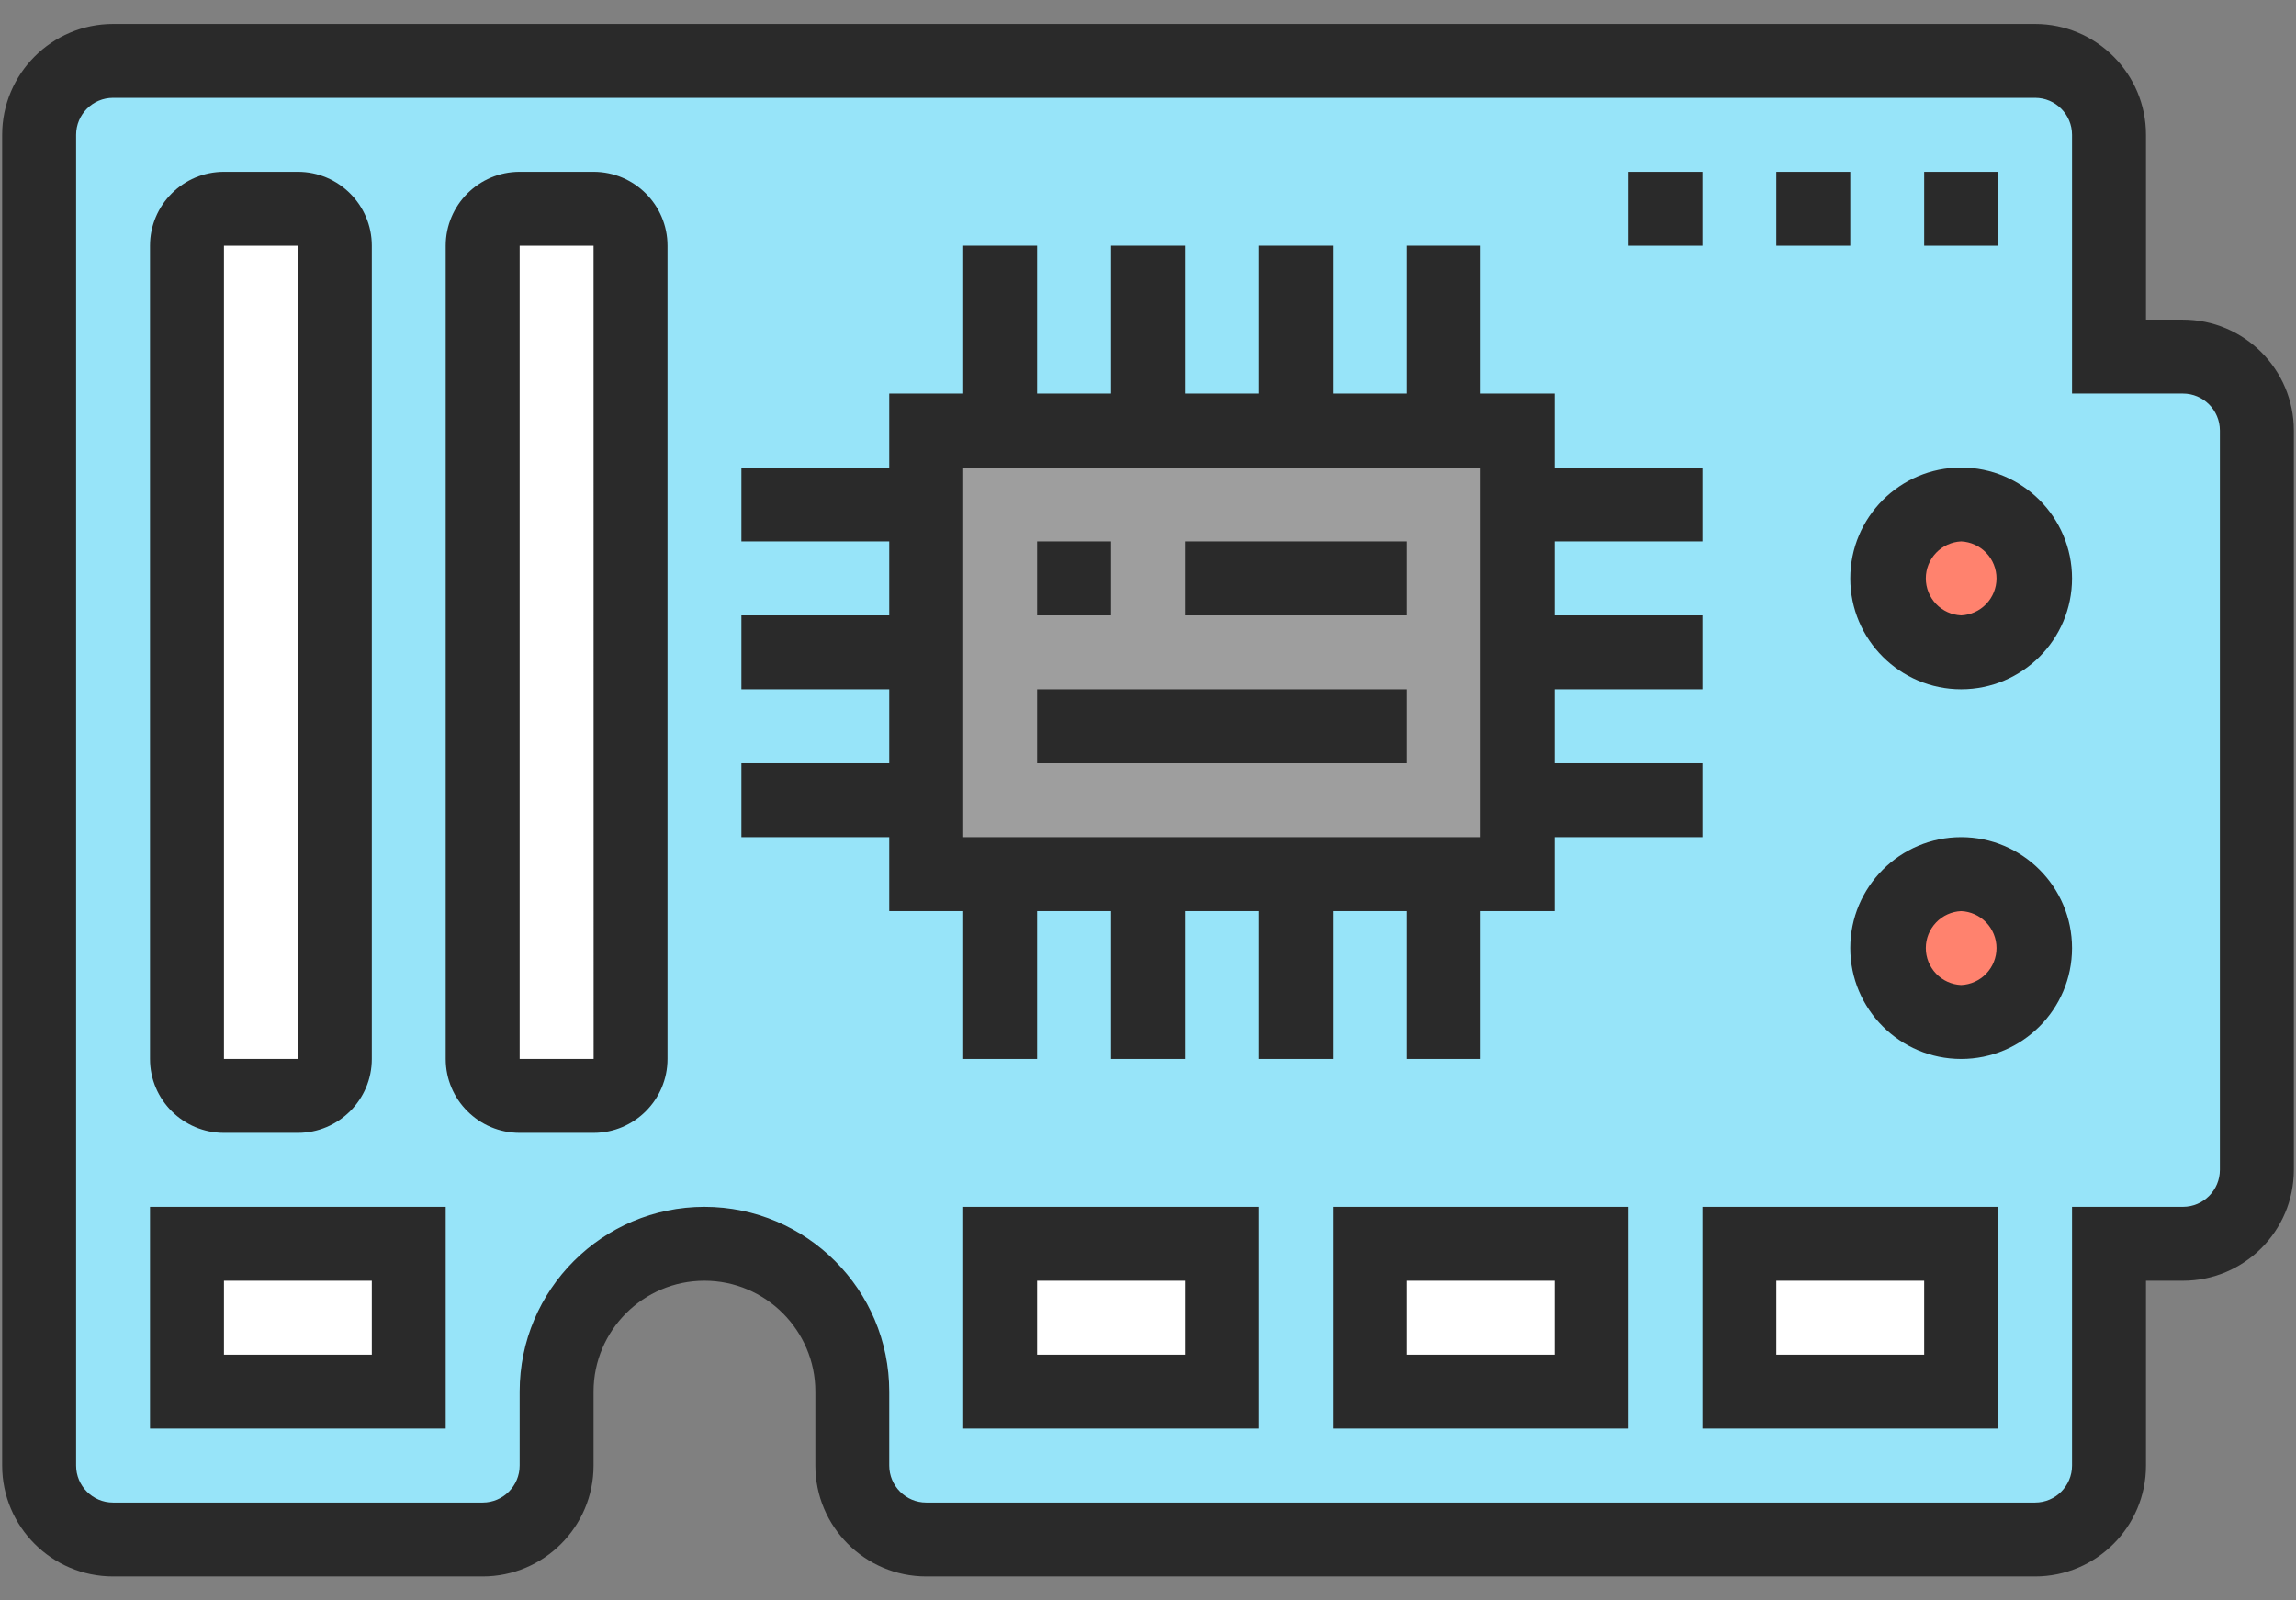 <svg width="66" height="46" viewBox="0 0 66 46" fill="none" xmlns="http://www.w3.org/2000/svg">
<rect x="0" y="0" width="66" height="46" fill="#808080" stroke="none"/>
<path d="M60.625 3.875V10.25H62.75C63.919 10.25 64.875 11.206 64.875 12.375V33.625C64.875 34.794 63.919 35.75 62.75 35.75H60.625V42.125C60.625 43.294 59.669 44.25 58.5 44.25H26.625C25.456 44.25 24.5 43.294 24.5 42.125V40C24.5 38.831 24.022 37.769 23.257 36.993C22.457 36.199 21.377 35.752 20.25 35.75C17.902 35.75 16 37.652 16 40V42.125C16 43.294 15.044 44.25 13.875 44.25H3.25C2.081 44.25 1.125 43.294 1.125 42.125V3.875C1.125 2.706 2.081 1.75 3.25 1.75H58.5C59.669 1.75 60.625 2.706 60.625 3.875Z" fill="#97E4F9"/>
<path d="M18.125 7.062V30.438C18.125 31.022 17.647 31.5 17.062 31.5H14.938C14.353 31.5 13.875 31.022 13.875 30.438V7.062C13.875 6.478 14.353 6 14.938 6H17.062C17.647 6 18.125 6.478 18.125 7.062ZM9.625 7.062V30.438C9.625 31.022 9.147 31.5 8.562 31.5H6.438C5.853 31.5 5.375 31.022 5.375 30.438V7.062C5.375 6.478 5.853 6 6.438 6H8.562C9.147 6 9.625 6.478 9.625 7.062Z" fill="white"/>
<path d="M43.625 23V25.125H26.625V12.375H43.625V18.75V23Z" fill="#9E9E9E"/>
<path d="M56.375 18.75C57.549 18.75 58.5 17.799 58.5 16.625C58.5 15.451 57.549 14.5 56.375 14.5C55.201 14.5 54.25 15.451 54.25 16.625C54.25 17.799 55.201 18.75 56.375 18.75Z" fill="#FF826E"/>
<path d="M56.375 29.375C57.549 29.375 58.5 28.424 58.5 27.25C58.5 26.076 57.549 25.125 56.375 25.125C55.201 25.125 54.25 26.076 54.25 27.25C54.25 28.424 55.201 29.375 56.375 29.375Z" fill="#FF826E"/>
<path d="M5.375 35.75H11.75V40H5.375V35.75ZM28.75 35.75H35.125V40H28.75V35.75ZM39.375 35.75H45.75V40H39.375V35.75ZM50 35.75H56.375V40H50V35.75Z" fill="white"/>
<path d="M62.75 9.188H61.688V3.875C61.688 2.118 60.257 0.688 58.5 0.688H3.25C1.493 0.688 0.062 2.118 0.062 3.875V42.125C0.062 43.882 1.493 45.312 3.25 45.312H13.875C15.632 45.312 17.062 43.882 17.062 42.125V40C17.062 38.243 18.493 36.812 20.25 36.812C22.007 36.812 23.438 38.243 23.438 40V42.125C23.438 43.882 24.868 45.312 26.625 45.312H58.5C60.257 45.312 61.688 43.882 61.688 42.125V36.812H62.75C64.507 36.812 65.938 35.382 65.938 33.625V12.375C65.938 10.618 64.507 9.188 62.75 9.188ZM63.812 33.625C63.812 34.21 63.337 34.688 62.75 34.688H59.562V42.125C59.562 42.71 59.087 43.188 58.5 43.188H26.625C26.038 43.188 25.562 42.71 25.562 42.125V40C25.562 37.071 23.179 34.688 20.25 34.688C17.321 34.688 14.938 37.071 14.938 40V42.125C14.938 42.71 14.461 43.188 13.875 43.188H3.25C2.663 43.188 2.188 42.71 2.188 42.125V3.875C2.188 3.29 2.663 2.812 3.25 2.812H58.5C59.087 2.812 59.562 3.29 59.562 3.875V11.312H62.75C63.337 11.312 63.812 11.79 63.812 12.375V33.625Z" fill="#2A2A2A"/>
<path d="M4.312 41.062H12.812V34.688H4.312V41.062ZM6.438 36.812H10.688V38.938H6.438V36.812ZM27.688 41.062H36.188V34.688H27.688V41.062ZM29.812 36.812H34.062V38.938H29.812V36.812ZM38.312 41.062H46.812V34.688H38.312V41.062ZM40.438 36.812H44.688V38.938H40.438V36.812ZM48.938 41.062H57.438V34.688H48.938V41.062ZM51.062 36.812H55.312V38.938H51.062V36.812ZM38.312 30.438V26.188H40.438V30.438H42.562V26.188H44.688V24.062H48.938V21.938H44.688V19.812H48.938V17.688H44.688V15.562H48.938V13.438H44.688V11.312H42.562V7.062H40.438V11.312H38.312V7.062H36.188V11.312H34.062V7.062H31.938V11.312H29.812V7.062H27.688V11.312H25.562V13.438H21.312V15.562H25.562V17.688H21.312V19.812H25.562V21.938H21.312V24.062H25.562V26.188H27.688V30.438H29.812V26.188H31.938V30.438H34.062V26.188H36.188V30.438H38.312ZM27.688 13.438H42.562V24.062H27.688V13.438Z" fill="#2A2A2A"/>
<path d="M29.812 15.562H31.938V17.688H29.812V15.562ZM34.062 15.562H40.438V17.688H34.062V15.562ZM29.812 19.812H40.438V21.938H29.812V19.812ZM6.438 32.562H8.562C9.734 32.562 10.688 31.609 10.688 30.438V7.062C10.688 5.891 9.734 4.938 8.562 4.938H6.438C5.266 4.938 4.312 5.891 4.312 7.062V30.438C4.312 31.609 5.266 32.562 6.438 32.562ZM6.438 7.062H8.562L8.564 30.438H6.438V7.062ZM17.062 4.938H14.938C13.766 4.938 12.812 5.891 12.812 7.062V30.438C12.812 31.609 13.766 32.562 14.938 32.562H17.062C18.234 32.562 19.188 31.609 19.188 30.438V7.062C19.188 5.891 18.234 4.938 17.062 4.938ZM14.938 30.438V7.062H17.062L17.064 30.438H14.938ZM56.375 13.438C54.618 13.438 53.188 14.868 53.188 16.625C53.188 18.382 54.618 19.812 56.375 19.812C58.132 19.812 59.562 18.382 59.562 16.625C59.562 14.868 58.132 13.438 56.375 13.438ZM56.375 17.688C56.101 17.675 55.843 17.558 55.654 17.36C55.465 17.162 55.359 16.899 55.359 16.625C55.359 16.351 55.465 16.088 55.654 15.89C55.843 15.692 56.101 15.575 56.375 15.562C56.649 15.575 56.907 15.692 57.096 15.89C57.285 16.088 57.391 16.351 57.391 16.625C57.391 16.899 57.285 17.162 57.096 17.36C56.907 17.558 56.649 17.675 56.375 17.688ZM56.375 24.062C54.618 24.062 53.188 25.493 53.188 27.25C53.188 29.007 54.618 30.438 56.375 30.438C58.132 30.438 59.562 29.007 59.562 27.25C59.562 25.493 58.132 24.062 56.375 24.062ZM56.375 28.312C56.101 28.3 55.843 28.183 55.654 27.985C55.465 27.787 55.359 27.524 55.359 27.25C55.359 26.976 55.465 26.713 55.654 26.515C55.843 26.317 56.101 26.2 56.375 26.188C56.649 26.2 56.907 26.317 57.096 26.515C57.285 26.713 57.391 26.976 57.391 27.25C57.391 27.524 57.285 27.787 57.096 27.985C56.907 28.183 56.649 28.3 56.375 28.312ZM46.812 4.938H48.938V7.062H46.812V4.938ZM55.312 4.938H57.438V7.062H55.312V4.938ZM51.062 4.938H53.188V7.062H51.062V4.938Z" fill="#2A2A2A"/>
</svg>
